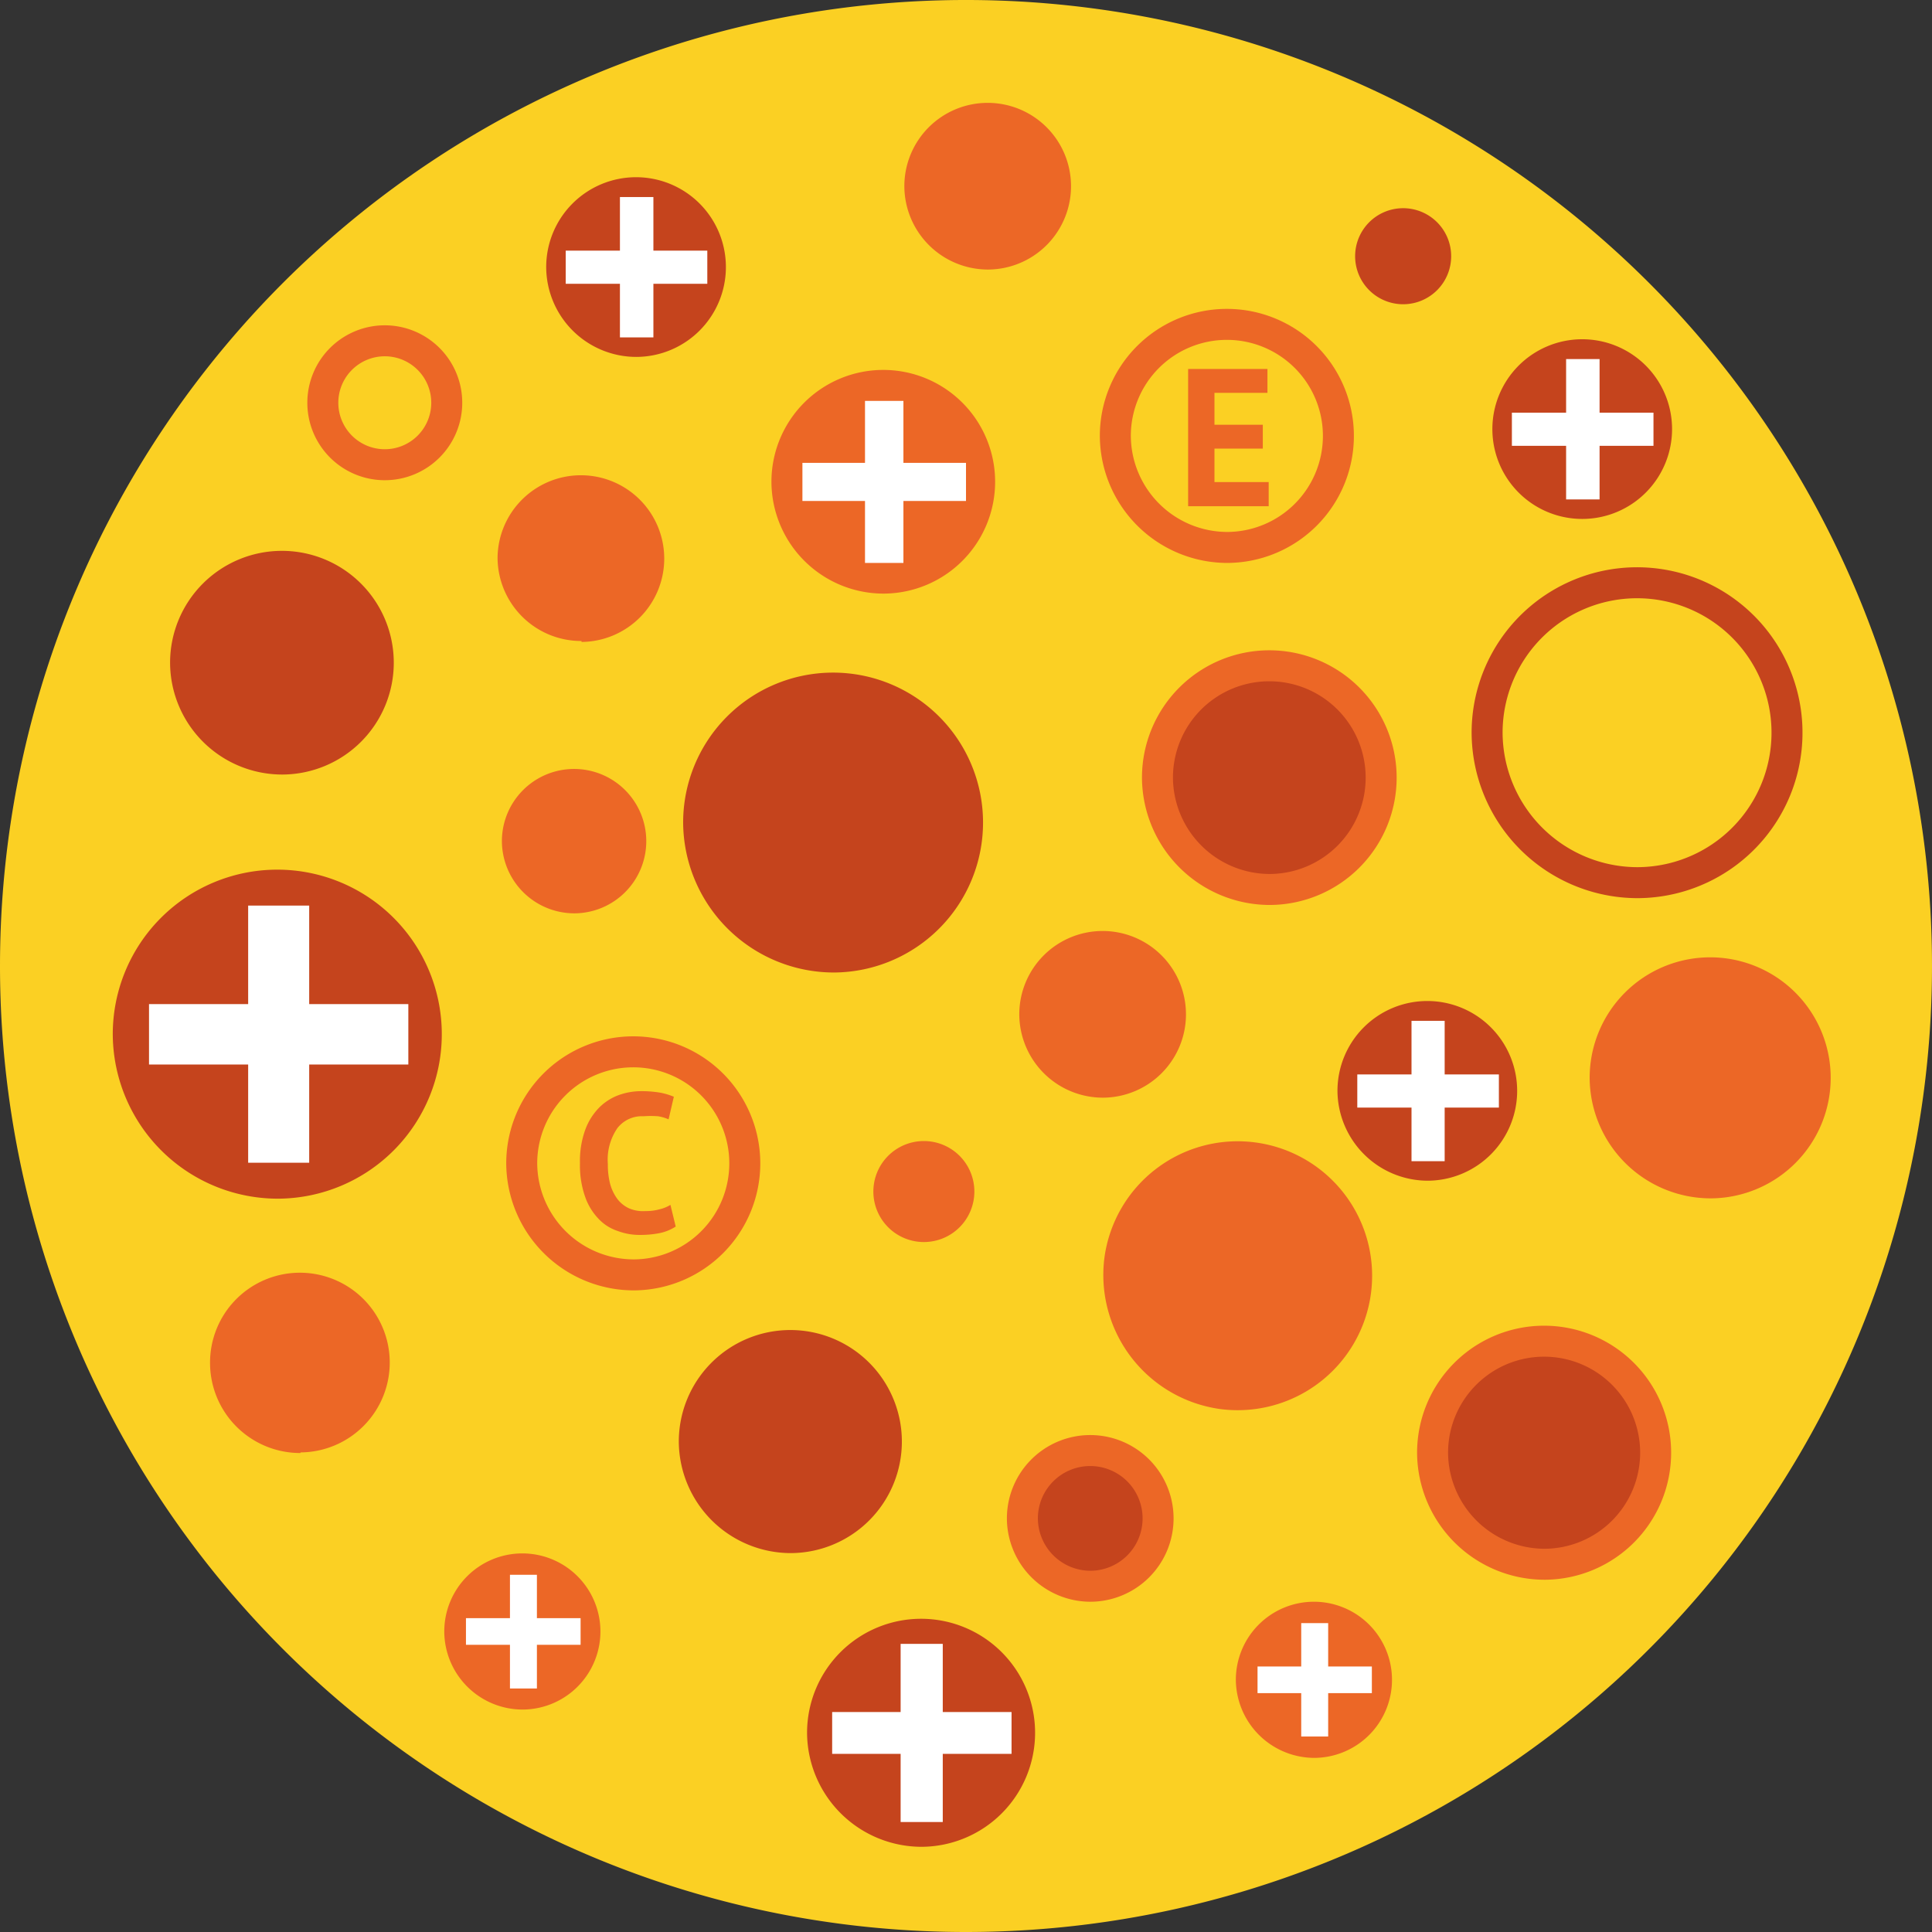 <svg xmlns="http://www.w3.org/2000/svg" viewBox="0 0 62.36 62.36"><rect x="0" y="0" width="62.36" height="62.36" fill="#333333" stroke="none"/><defs><style>.cls-1{fill:#fbd023;}.cls-2{fill:#ec6726;}.cls-3,.cls-5{fill:none;}.cls-3{stroke:#ec6726;}.cls-4{fill:#c5441d;}.cls-5{stroke:#c5441d;}.cls-6{fill:#fff;}</style></defs><g id="Ebene_2" data-name="Ebene 2"><g id="Ebene_1-2" data-name="Ebene 1"><path class="cls-1" d="M31.18,62.36A31.18,31.18,0,1,0,0,31.18,31.18,31.18,0,0,0,31.18,62.36"/><path class="cls-2" d="M35.61,35.43a2.69,2.69,0,1,0-2.71-2.69,2.7,2.7,0,0,0,2.71,2.69"/><path class="cls-2" d="M55.23,38.68a3.89,3.89,0,1,0-3.92-3.89,3.91,3.91,0,0,0,3.92,3.89"/><path class="cls-2" d="M31.9,8.7A2.69,2.69,0,1,0,29.19,6,2.7,2.7,0,0,0,31.9,8.7"/><path class="cls-2" d="M18.77,20.72A2.69,2.69,0,1,0,16.06,18a2.7,2.7,0,0,0,2.71,2.69"/><path class="cls-2" d="M39.38,45.48a4.34,4.34,0,1,0-3.73-4.9,4.37,4.37,0,0,0,3.73,4.9"/><path class="cls-3" d="M12.42,15a2,2,0,1,0-2-2A2,2,0,0,0,12.42,15Z"/><path class="cls-2" d="M9.7,46.88A2.9,2.9,0,1,0,6.78,44a2.91,2.91,0,0,0,2.92,2.9"/><path class="cls-2" d="M29.82,40.09a1.63,1.63,0,1,0-1.63-1.62,1.63,1.63,0,0,0,1.63,1.62"/><path class="cls-4" d="M49.88,50.49a3.6,3.6,0,1,0-3.64-3.6,3.62,3.62,0,0,0,3.64,3.6"/><path class="cls-3" d="M49.88,50.49a3.6,3.6,0,1,0-3.64-3.6A3.62,3.62,0,0,0,49.88,50.49Z"/><path class="cls-4" d="M35.18,51.2A2.19,2.19,0,1,0,33,49a2.2,2.2,0,0,0,2.21,2.19"/><path class="cls-3" d="M35.18,51.2A2.19,2.19,0,1,0,33,49,2.2,2.2,0,0,0,35.18,51.2Z"/><path class="cls-4" d="M41,28.71a3.61,3.61,0,1,0-3.64-3.61A3.63,3.63,0,0,0,41,28.71"/><path class="cls-3" d="M41,28.71a3.61,3.61,0,1,0-3.64-3.61A3.63,3.63,0,0,0,41,28.71Z"/><path class="cls-2" d="M18.55,29.48a2.33,2.33,0,1,0-2.35-2.33,2.34,2.34,0,0,0,2.35,2.33"/><path class="cls-4" d="M9.13,25a3.61,3.61,0,1,0-3.64-3.61A3.62,3.62,0,0,0,9.13,25"/><path class="cls-4" d="M25.54,50.13a3.6,3.6,0,1,0-3.63-3.6,3.62,3.62,0,0,0,3.63,3.6"/><path class="cls-4" d="M45.31,9.82a1.55,1.55,0,1,0-1.57-1.55,1.55,1.55,0,0,0,1.57,1.55"/><path class="cls-4" d="M26.93,31.39a4.84,4.84,0,1,0-4.88-4.84,4.87,4.87,0,0,0,4.88,4.84"/><path class="cls-5" d="M52.84,28.49A4.84,4.84,0,1,0,48,23.66,4.86,4.86,0,0,0,52.84,28.49Z"/><path class="cls-4" d="M20.55,11.52a2.9,2.9,0,1,0-2.92-2.9,2.91,2.91,0,0,0,2.92,2.9"/><polygon class="cls-6" points="22.83 8.09 21.09 8.09 21.09 6.36 20.01 6.36 20.01 8.09 18.26 8.09 18.26 9.16 20.01 9.16 20.01 10.89 21.09 10.89 21.09 9.16 22.83 9.16 22.83 8.09"/><path class="cls-4" d="M51.09,16.75a2.9,2.9,0,1,0-2.92-2.89,2.9,2.9,0,0,0,2.92,2.89"/><polygon class="cls-6" points="53.37 13.32 51.63 13.32 51.63 11.59 50.55 11.59 50.55 13.32 48.8 13.32 48.8 14.39 50.55 14.39 50.55 16.12 51.63 16.12 51.63 14.39 53.37 14.39 53.37 13.32"/><path class="cls-4" d="M46.09,38.11a2.9,2.9,0,1,0-2.92-2.9,2.92,2.92,0,0,0,2.92,2.9"/><polygon class="cls-6" points="48.38 34.68 46.63 34.68 46.63 32.95 45.56 32.95 45.56 34.68 43.81 34.68 43.81 35.75 45.56 35.75 45.56 37.48 46.63 37.48 46.63 35.75 48.38 35.75 48.38 34.68"/><polygon class="cls-2" points="38.35 16.34 40.95 16.34 40.95 15.56 39.2 15.56 39.2 14.48 40.76 14.48 40.76 13.71 39.2 13.71 39.2 12.68 40.91 12.68 40.91 11.91 38.35 11.91 38.35 16.34"/><path class="cls-3" d="M39.6,17.67A3.6,3.6,0,1,0,36,14.07,3.62,3.62,0,0,0,39.6,17.67Z"/><path class="cls-2" d="M28.54,19.16a3.61,3.61,0,1,0-3.64-3.61,3.62,3.62,0,0,0,3.64,3.61"/><polygon class="cls-6" points="31.18 14.94 29.16 14.94 29.16 12.94 27.92 12.94 27.92 14.94 25.9 14.94 25.9 16.17 27.92 16.17 27.92 18.17 29.16 18.17 29.16 16.17 31.18 16.17 31.18 14.94"/><path class="cls-2" d="M42.43,56.74a2.52,2.52,0,1,0-2.54-2.52,2.54,2.54,0,0,0,2.54,2.52"/><polygon class="cls-6" points="44.28 53.79 42.87 53.79 42.87 52.39 42 52.39 42 53.79 40.59 53.79 40.59 54.65 42 54.65 42 56.05 42.87 56.05 42.87 54.65 44.28 54.65 44.28 53.79"/><path class="cls-2" d="M16.89,55.18a2.52,2.52,0,1,0-2.55-2.52,2.53,2.53,0,0,0,2.55,2.52"/><polygon class="cls-6" points="18.74 52.23 17.33 52.23 17.33 50.83 16.46 50.83 16.46 52.23 15.04 52.23 15.04 53.09 16.46 53.09 16.46 54.5 17.33 54.5 17.33 53.09 18.74 53.09 18.74 52.23"/><path class="cls-4" d="M9,38.69a5.31,5.31,0,1,0-5.36-5.31A5.33,5.33,0,0,0,9,38.69"/><polygon class="cls-6" points="13.18 32.41 9.98 32.41 9.98 29.23 8.01 29.23 8.01 32.41 4.81 32.41 4.81 34.36 8.01 34.36 8.01 37.53 9.98 37.53 9.98 34.36 13.18 34.36 13.18 32.41"/><path class="cls-4" d="M29.75,59.61a3.68,3.68,0,1,0-3.7-3.68,3.7,3.7,0,0,0,3.7,3.68"/><polygon class="cls-6" points="32.65 55.26 30.43 55.26 30.43 53.06 29.07 53.06 29.07 55.26 26.86 55.26 26.86 56.61 29.07 56.61 29.07 58.81 30.43 58.81 30.43 56.61 32.65 56.61 32.65 55.26"/><path class="cls-3" d="M20.48,41.15a3.6,3.6,0,1,0-3.64-3.6A3.62,3.62,0,0,0,20.48,41.15Z"/><path class="cls-2" d="M21.64,38.89a1.16,1.16,0,0,1-.34.14,1.63,1.63,0,0,1-.47.06A1.12,1.12,0,0,1,20.3,39a1,1,0,0,1-.38-.31,1.48,1.48,0,0,1-.23-.49,2.48,2.48,0,0,1-.07-.63,1.79,1.79,0,0,1,.31-1.16,1,1,0,0,1,.84-.38,3.18,3.18,0,0,1,.47,0,1.37,1.37,0,0,1,.34.1l.17-.73a2.23,2.23,0,0,0-.43-.13,3.65,3.65,0,0,0-.63-.05,2.15,2.15,0,0,0-.7.12,1.74,1.74,0,0,0-.63.39,2,2,0,0,0-.46.71,2.94,2.94,0,0,0-.18,1.1,3.05,3.05,0,0,0,.16,1.07,1.94,1.94,0,0,0,.43.72,1.48,1.48,0,0,0,.62.4,2,2,0,0,0,.74.13,3.21,3.21,0,0,0,.63-.06,1.51,1.51,0,0,0,.51-.21Z"/></g></g></svg>